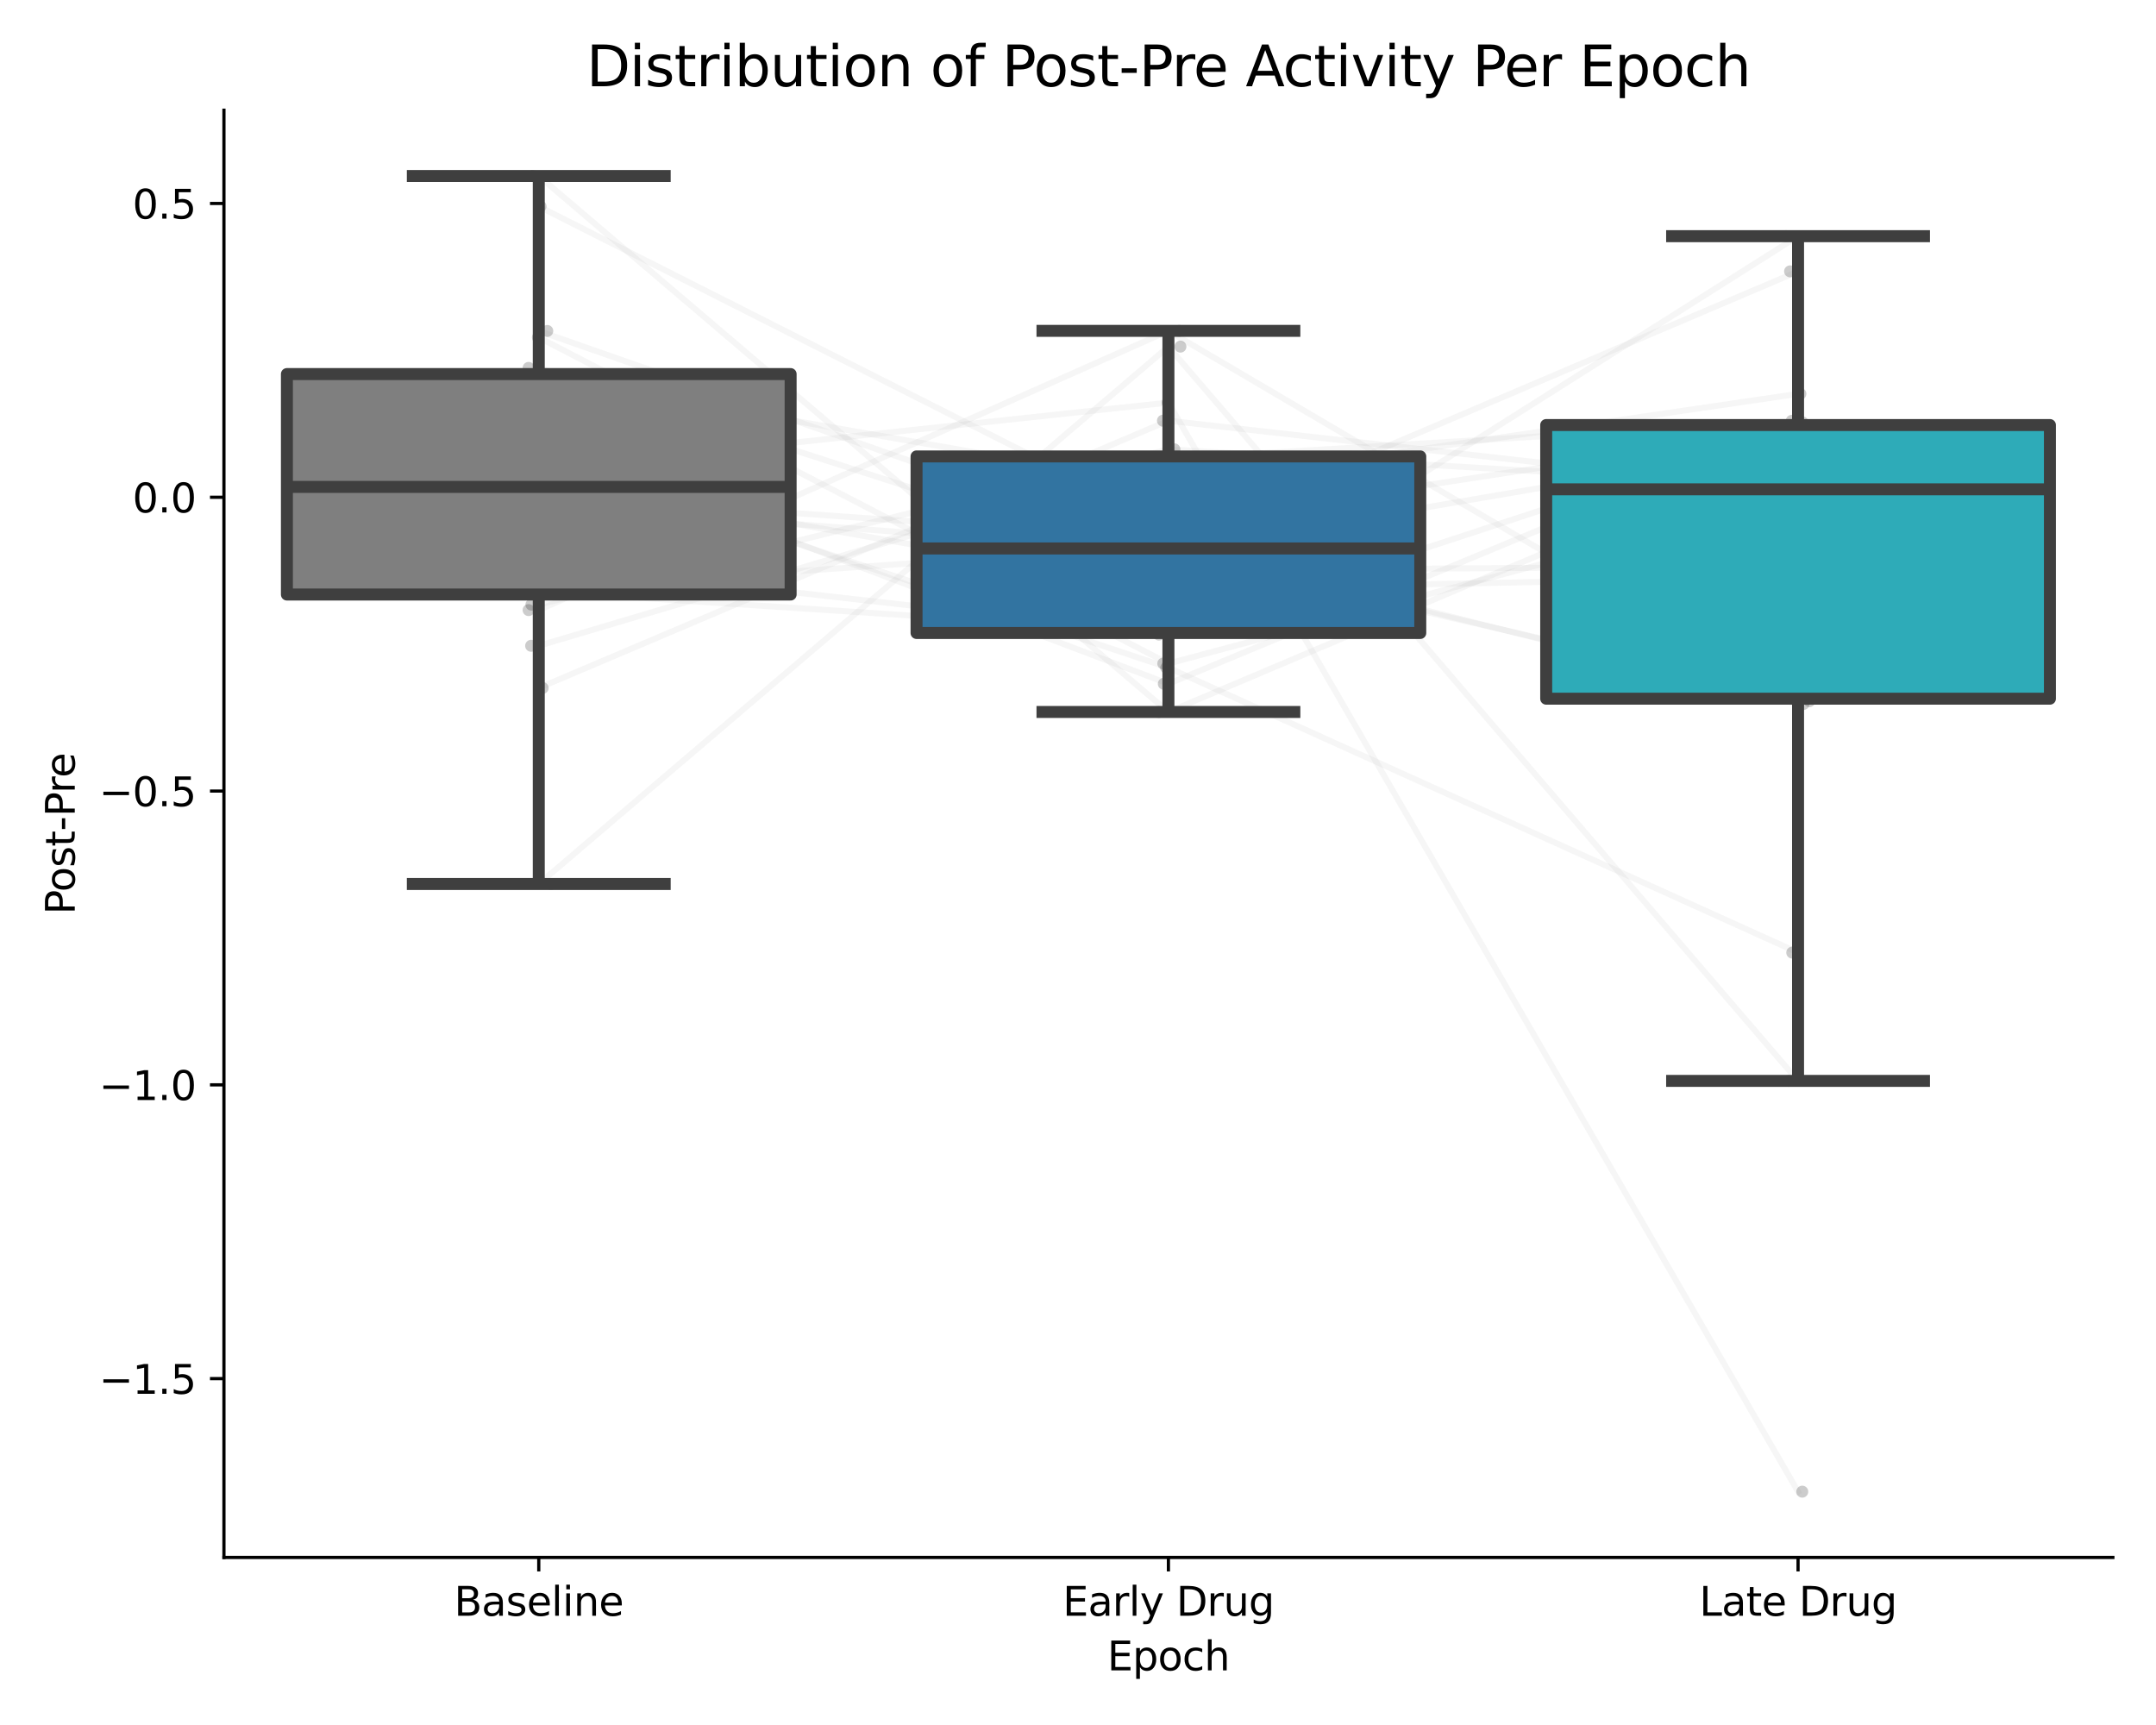 <?xml version="1.0" encoding="utf-8" standalone="no"?>
<!DOCTYPE svg PUBLIC "-//W3C//DTD SVG 1.1//EN"
  "http://www.w3.org/Graphics/SVG/1.1/DTD/svg11.dtd">
<svg xmlns:xlink="http://www.w3.org/1999/xlink" width="540pt" height="432pt" viewBox="0 0 540 432" xmlns="http://www.w3.org/2000/svg" version="1.1">
 <defs>
  <style type="text/css">*{stroke-linejoin: round; stroke-linecap: butt}</style>
 </defs>
 <g id="figure_1">
  <g id="patch_1">
   <path d="M 0 432 
L 540 432 
L 540 0 
L 0 0 
L 0 432 
z
" style="fill: none"/>
  </g>
  <g id="axes_1">
   <g id="patch_2">
    <path d="M 56.09 390.04 
L 529.2 390.04 
L 529.2 27.6 
L 56.09 27.6 
L 56.09 390.04 
z
" style="fill: none"/>
   </g>
   <g id="PathCollection_1">
    <defs>
     <path id="mdea188469d" d="M 0 1.5 
C 0.398 1.5 0.779 1.342 1.061 1.061 
C 1.342 0.779 1.5 0.398 1.5 0 
C 1.5 -0.398 1.342 -0.779 1.061 -1.061 
C 0.779 -1.342 0.398 -1.5 0 -1.5 
C -0.398 -1.5 -0.779 -1.342 -1.061 -1.061 
C -1.342 -0.779 -1.5 -0.398 -1.5 0 
C -1.5 0.398 -1.342 0.779 -1.061 1.061 
C -0.779 1.342 -0.398 1.5 0 1.5 
z
"/>
    </defs>
    <g clip-path="url(#pdf069add5f)">
     <use xlink:href="#mdea188469d" x="135.384" y="51.69" style="fill-opacity: 0.2"/>
     <use xlink:href="#mdea188469d" x="134.554" y="117.675" style="fill-opacity: 0.2"/>
     <use xlink:href="#mdea188469d" x="138.022" y="221.38" style="fill-opacity: 0.2"/>
     <use xlink:href="#mdea188469d" x="132.431" y="147.519" style="fill-opacity: 0.2"/>
     <use xlink:href="#mdea188469d" x="133.105" y="151.417" style="fill-opacity: 0.2"/>
     <use xlink:href="#mdea188469d" x="132.805" y="123.991" style="fill-opacity: 0.2"/>
     <use xlink:href="#mdea188469d" x="135.907" y="172.294" style="fill-opacity: 0.2"/>
     <use xlink:href="#mdea188469d" x="133.385" y="141.144" style="fill-opacity: 0.2"/>
     <use xlink:href="#mdea188469d" x="134.729" y="84.508" style="fill-opacity: 0.2"/>
     <use xlink:href="#mdea188469d" x="133.329" y="44.075" style="fill-opacity: 0.2"/>
     <use xlink:href="#mdea188469d" x="132.79" y="111.467" style="fill-opacity: 0.2"/>
     <use xlink:href="#mdea188469d" x="132.484" y="114.492" style="fill-opacity: 0.2"/>
     <use xlink:href="#mdea188469d" x="135.928" y="148.05" style="fill-opacity: 0.2"/>
     <use xlink:href="#mdea188469d" x="132.659" y="126.337" style="fill-opacity: 0.2"/>
     <use xlink:href="#mdea188469d" x="133.028" y="161.728" style="fill-opacity: 0.2"/>
     <use xlink:href="#mdea188469d" x="134.114" y="119.89" style="fill-opacity: 0.2"/>
     <use xlink:href="#mdea188469d" x="136.967" y="94.193" style="fill-opacity: 0.2"/>
     <use xlink:href="#mdea188469d" x="132.4" y="92.135" style="fill-opacity: 0.2"/>
     <use xlink:href="#mdea188469d" x="137.073" y="82.884" style="fill-opacity: 0.2"/>
     <use xlink:href="#mdea188469d" x="132.394" y="152.788" style="fill-opacity: 0.2"/>
    </g>
   </g>
   <g id="PathCollection_2">
    <g clip-path="url(#pdf069add5f)">
     <use xlink:href="#mdea188469d" x="295.651" y="131.411" style="fill-opacity: 0.2"/>
     <use xlink:href="#mdea188469d" x="292.447" y="100.825" style="fill-opacity: 0.2"/>
     <use xlink:href="#mdea188469d" x="295.652" y="86.806" style="fill-opacity: 0.2"/>
     <use xlink:href="#mdea188469d" x="293.306" y="136.63" style="fill-opacity: 0.2"/>
     <use xlink:href="#mdea188469d" x="294.154" y="112.53" style="fill-opacity: 0.2"/>
     <use xlink:href="#mdea188469d" x="289.738" y="135.092" style="fill-opacity: 0.2"/>
     <use xlink:href="#mdea188469d" x="291.275" y="105.354" style="fill-opacity: 0.2"/>
     <use xlink:href="#mdea188469d" x="290.249" y="158.916" style="fill-opacity: 0.2"/>
     <use xlink:href="#mdea188469d" x="291.359" y="166.175" style="fill-opacity: 0.2"/>
     <use xlink:href="#mdea188469d" x="290.24" y="178.303" style="fill-opacity: 0.2"/>
     <use xlink:href="#mdea188469d" x="291.497" y="171.248" style="fill-opacity: 0.2"/>
     <use xlink:href="#mdea188469d" x="292.104" y="167.224" style="fill-opacity: 0.2"/>
     <use xlink:href="#mdea188469d" x="289.896" y="158.39" style="fill-opacity: 0.2"/>
     <use xlink:href="#mdea188469d" x="293.859" y="138.38" style="fill-opacity: 0.2"/>
     <use xlink:href="#mdea188469d" x="293.065" y="114.894" style="fill-opacity: 0.2"/>
     <use xlink:href="#mdea188469d" x="291.165" y="147.684" style="fill-opacity: 0.2"/>
     <use xlink:href="#mdea188469d" x="292.792" y="121.752" style="fill-opacity: 0.2"/>
     <use xlink:href="#mdea188469d" x="290.084" y="142.901" style="fill-opacity: 0.2"/>
     <use xlink:href="#mdea188469d" x="293.124" y="138.079" style="fill-opacity: 0.2"/>
     <use xlink:href="#mdea188469d" x="295.353" y="82.86" style="fill-opacity: 0.2"/>
    </g>
   </g>
   <g id="PathCollection_3">
    <g clip-path="url(#pdf069add5f)">
     <use xlink:href="#mdea188469d" x="449.204" y="107.225" style="fill-opacity: 0.2"/>
     <use xlink:href="#mdea188469d" x="451.404" y="373.565" style="fill-opacity: 0.2"/>
     <use xlink:href="#mdea188469d" x="448.026" y="270.687" style="fill-opacity: 0.2"/>
     <use xlink:href="#mdea188469d" x="451.713" y="176.295" style="fill-opacity: 0.2"/>
     <use xlink:href="#mdea188469d" x="449.02" y="121.928" style="fill-opacity: 0.2"/>
     <use xlink:href="#mdea188469d" x="448.35" y="67.962" style="fill-opacity: 0.2"/>
     <use xlink:href="#mdea188469d" x="450.894" y="123.158" style="fill-opacity: 0.2"/>
     <use xlink:href="#mdea188469d" x="447.321" y="59.148" style="fill-opacity: 0.2"/>
     <use xlink:href="#mdea188469d" x="452.423" y="124.115" style="fill-opacity: 0.2"/>
     <use xlink:href="#mdea188469d" x="447.224" y="111.512" style="fill-opacity: 0.2"/>
     <use xlink:href="#mdea188469d" x="451.47" y="105.798" style="fill-opacity: 0.2"/>
     <use xlink:href="#mdea188469d" x="448.898" y="238.566" style="fill-opacity: 0.2"/>
     <use xlink:href="#mdea188469d" x="451.832" y="106.657" style="fill-opacity: 0.2"/>
     <use xlink:href="#mdea188469d" x="453.264" y="174.772" style="fill-opacity: 0.2"/>
     <use xlink:href="#mdea188469d" x="448.763" y="105.394" style="fill-opacity: 0.2"/>
     <use xlink:href="#mdea188469d" x="450.829" y="144.377" style="fill-opacity: 0.2"/>
     <use xlink:href="#mdea188469d" x="450.929" y="98.632" style="fill-opacity: 0.2"/>
     <use xlink:href="#mdea188469d" x="450.804" y="141.677" style="fill-opacity: 0.2"/>
     <use xlink:href="#mdea188469d" x="448.601" y="111.18" style="fill-opacity: 0.2"/>
     <use xlink:href="#mdea188469d" x="453.204" y="175.583" style="fill-opacity: 0.2"/>
    </g>
   </g>
   <g id="matplotlib.axis_1">
    <g id="xtick_1">
     <g id="line2d_1">
      <defs>
       <path id="mc2736fd120" d="M 0 0 
L 0 3.5 
" style="stroke: #000000; stroke-width: 0.8"/>
      </defs>
      <g>
       <use xlink:href="#mc2736fd120" x="134.942" y="390.04" style="stroke: #000000; stroke-width: 0.8"/>
      </g>
     </g>
     <g id="text_1">
      <!-- Baseline -->
      <g transform="translate(113.742 404.638) scale(0.1 -0.1)">
       <defs>
        <path id="DejaVuSans-42" d="M 1259 2228 
L 1259 519 
L 2272 519 
Q 2781 519 3026 730 
Q 3272 941 3272 1375 
Q 3272 1813 3026 2020 
Q 2781 2228 2272 2228 
L 1259 2228 
z
M 1259 4147 
L 1259 2741 
L 2194 2741 
Q 2656 2741 2882 2914 
Q 3109 3088 3109 3444 
Q 3109 3797 2882 3972 
Q 2656 4147 2194 4147 
L 1259 4147 
z
M 628 4666 
L 2241 4666 
Q 2963 4666 3353 4366 
Q 3744 4066 3744 3513 
Q 3744 3084 3544 2831 
Q 3344 2578 2956 2516 
Q 3422 2416 3680 2098 
Q 3938 1781 3938 1306 
Q 3938 681 3513 340 
Q 3088 0 2303 0 
L 628 0 
L 628 4666 
z
" transform="scale(0.016)"/>
        <path id="DejaVuSans-61" d="M 2194 1759 
Q 1497 1759 1228 1600 
Q 959 1441 959 1056 
Q 959 750 1161 570 
Q 1363 391 1709 391 
Q 2188 391 2477 730 
Q 2766 1069 2766 1631 
L 2766 1759 
L 2194 1759 
z
M 3341 1997 
L 3341 0 
L 2766 0 
L 2766 531 
Q 2569 213 2275 61 
Q 1981 -91 1556 -91 
Q 1019 -91 701 211 
Q 384 513 384 1019 
Q 384 1609 779 1909 
Q 1175 2209 1959 2209 
L 2766 2209 
L 2766 2266 
Q 2766 2663 2505 2880 
Q 2244 3097 1772 3097 
Q 1472 3097 1187 3025 
Q 903 2953 641 2809 
L 641 3341 
Q 956 3463 1253 3523 
Q 1550 3584 1831 3584 
Q 2591 3584 2966 3190 
Q 3341 2797 3341 1997 
z
" transform="scale(0.016)"/>
        <path id="DejaVuSans-73" d="M 2834 3397 
L 2834 2853 
Q 2591 2978 2328 3040 
Q 2066 3103 1784 3103 
Q 1356 3103 1142 2972 
Q 928 2841 928 2578 
Q 928 2378 1081 2264 
Q 1234 2150 1697 2047 
L 1894 2003 
Q 2506 1872 2764 1633 
Q 3022 1394 3022 966 
Q 3022 478 2636 193 
Q 2250 -91 1575 -91 
Q 1294 -91 989 -36 
Q 684 19 347 128 
L 347 722 
Q 666 556 975 473 
Q 1284 391 1588 391 
Q 1994 391 2212 530 
Q 2431 669 2431 922 
Q 2431 1156 2273 1281 
Q 2116 1406 1581 1522 
L 1381 1569 
Q 847 1681 609 1914 
Q 372 2147 372 2553 
Q 372 3047 722 3315 
Q 1072 3584 1716 3584 
Q 2034 3584 2315 3537 
Q 2597 3491 2834 3397 
z
" transform="scale(0.016)"/>
        <path id="DejaVuSans-65" d="M 3597 1894 
L 3597 1613 
L 953 1613 
Q 991 1019 1311 708 
Q 1631 397 2203 397 
Q 2534 397 2845 478 
Q 3156 559 3463 722 
L 3463 178 
Q 3153 47 2828 -22 
Q 2503 -91 2169 -91 
Q 1331 -91 842 396 
Q 353 884 353 1716 
Q 353 2575 817 3079 
Q 1281 3584 2069 3584 
Q 2775 3584 3186 3129 
Q 3597 2675 3597 1894 
z
M 3022 2063 
Q 3016 2534 2758 2815 
Q 2500 3097 2075 3097 
Q 1594 3097 1305 2825 
Q 1016 2553 972 2059 
L 3022 2063 
z
" transform="scale(0.016)"/>
        <path id="DejaVuSans-6c" d="M 603 4863 
L 1178 4863 
L 1178 0 
L 603 0 
L 603 4863 
z
" transform="scale(0.016)"/>
        <path id="DejaVuSans-69" d="M 603 3500 
L 1178 3500 
L 1178 0 
L 603 0 
L 603 3500 
z
M 603 4863 
L 1178 4863 
L 1178 4134 
L 603 4134 
L 603 4863 
z
" transform="scale(0.016)"/>
        <path id="DejaVuSans-6e" d="M 3513 2113 
L 3513 0 
L 2938 0 
L 2938 2094 
Q 2938 2591 2744 2837 
Q 2550 3084 2163 3084 
Q 1697 3084 1428 2787 
Q 1159 2491 1159 1978 
L 1159 0 
L 581 0 
L 581 3500 
L 1159 3500 
L 1159 2956 
Q 1366 3272 1645 3428 
Q 1925 3584 2291 3584 
Q 2894 3584 3203 3211 
Q 3513 2838 3513 2113 
z
" transform="scale(0.016)"/>
       </defs>
       <use xlink:href="#DejaVuSans-42"/>
       <use xlink:href="#DejaVuSans-61" x="68.604"/>
       <use xlink:href="#DejaVuSans-73" x="129.883"/>
       <use xlink:href="#DejaVuSans-65" x="181.982"/>
       <use xlink:href="#DejaVuSans-6c" x="243.506"/>
       <use xlink:href="#DejaVuSans-69" x="271.289"/>
       <use xlink:href="#DejaVuSans-6e" x="299.072"/>
       <use xlink:href="#DejaVuSans-65" x="362.451"/>
      </g>
     </g>
    </g>
    <g id="xtick_2">
     <g id="line2d_2">
      <g>
       <use xlink:href="#mc2736fd120" x="292.645" y="390.04" style="stroke: #000000; stroke-width: 0.8"/>
      </g>
     </g>
     <g id="text_2">
      <!-- Early Drug -->
      <g transform="translate(266.18 404.638) scale(0.1 -0.1)">
       <defs>
        <path id="DejaVuSans-45" d="M 628 4666 
L 3578 4666 
L 3578 4134 
L 1259 4134 
L 1259 2753 
L 3481 2753 
L 3481 2222 
L 1259 2222 
L 1259 531 
L 3634 531 
L 3634 0 
L 628 0 
L 628 4666 
z
" transform="scale(0.016)"/>
        <path id="DejaVuSans-72" d="M 2631 2963 
Q 2534 3019 2420 3045 
Q 2306 3072 2169 3072 
Q 1681 3072 1420 2755 
Q 1159 2438 1159 1844 
L 1159 0 
L 581 0 
L 581 3500 
L 1159 3500 
L 1159 2956 
Q 1341 3275 1631 3429 
Q 1922 3584 2338 3584 
Q 2397 3584 2469 3576 
Q 2541 3569 2628 3553 
L 2631 2963 
z
" transform="scale(0.016)"/>
        <path id="DejaVuSans-79" d="M 2059 -325 
Q 1816 -950 1584 -1140 
Q 1353 -1331 966 -1331 
L 506 -1331 
L 506 -850 
L 844 -850 
Q 1081 -850 1212 -737 
Q 1344 -625 1503 -206 
L 1606 56 
L 191 3500 
L 800 3500 
L 1894 763 
L 2988 3500 
L 3597 3500 
L 2059 -325 
z
" transform="scale(0.016)"/>
        <path id="DejaVuSans-20" transform="scale(0.016)"/>
        <path id="DejaVuSans-44" d="M 1259 4147 
L 1259 519 
L 2022 519 
Q 2988 519 3436 956 
Q 3884 1394 3884 2338 
Q 3884 3275 3436 3711 
Q 2988 4147 2022 4147 
L 1259 4147 
z
M 628 4666 
L 1925 4666 
Q 3281 4666 3915 4102 
Q 4550 3538 4550 2338 
Q 4550 1131 3912 565 
Q 3275 0 1925 0 
L 628 0 
L 628 4666 
z
" transform="scale(0.016)"/>
        <path id="DejaVuSans-75" d="M 544 1381 
L 544 3500 
L 1119 3500 
L 1119 1403 
Q 1119 906 1312 657 
Q 1506 409 1894 409 
Q 2359 409 2629 706 
Q 2900 1003 2900 1516 
L 2900 3500 
L 3475 3500 
L 3475 0 
L 2900 0 
L 2900 538 
Q 2691 219 2414 64 
Q 2138 -91 1772 -91 
Q 1169 -91 856 284 
Q 544 659 544 1381 
z
M 1991 3584 
L 1991 3584 
z
" transform="scale(0.016)"/>
        <path id="DejaVuSans-67" d="M 2906 1791 
Q 2906 2416 2648 2759 
Q 2391 3103 1925 3103 
Q 1463 3103 1205 2759 
Q 947 2416 947 1791 
Q 947 1169 1205 825 
Q 1463 481 1925 481 
Q 2391 481 2648 825 
Q 2906 1169 2906 1791 
z
M 3481 434 
Q 3481 -459 3084 -895 
Q 2688 -1331 1869 -1331 
Q 1566 -1331 1297 -1286 
Q 1028 -1241 775 -1147 
L 775 -588 
Q 1028 -725 1275 -790 
Q 1522 -856 1778 -856 
Q 2344 -856 2625 -561 
Q 2906 -266 2906 331 
L 2906 616 
Q 2728 306 2450 153 
Q 2172 0 1784 0 
Q 1141 0 747 490 
Q 353 981 353 1791 
Q 353 2603 747 3093 
Q 1141 3584 1784 3584 
Q 2172 3584 2450 3431 
Q 2728 3278 2906 2969 
L 2906 3500 
L 3481 3500 
L 3481 434 
z
" transform="scale(0.016)"/>
       </defs>
       <use xlink:href="#DejaVuSans-45"/>
       <use xlink:href="#DejaVuSans-61" x="63.184"/>
       <use xlink:href="#DejaVuSans-72" x="124.463"/>
       <use xlink:href="#DejaVuSans-6c" x="165.576"/>
       <use xlink:href="#DejaVuSans-79" x="193.359"/>
       <use xlink:href="#DejaVuSans-20" x="252.539"/>
       <use xlink:href="#DejaVuSans-44" x="284.326"/>
       <use xlink:href="#DejaVuSans-72" x="361.328"/>
       <use xlink:href="#DejaVuSans-75" x="402.441"/>
       <use xlink:href="#DejaVuSans-67" x="465.82"/>
      </g>
     </g>
    </g>
    <g id="xtick_3">
     <g id="line2d_3">
      <g>
       <use xlink:href="#mc2736fd120" x="450.348" y="390.04" style="stroke: #000000; stroke-width: 0.8"/>
      </g>
     </g>
     <g id="text_3">
      <!-- Late Drug -->
      <g transform="translate(425.624 404.638) scale(0.1 -0.1)">
       <defs>
        <path id="DejaVuSans-4c" d="M 628 4666 
L 1259 4666 
L 1259 531 
L 3531 531 
L 3531 0 
L 628 0 
L 628 4666 
z
" transform="scale(0.016)"/>
        <path id="DejaVuSans-74" d="M 1172 4494 
L 1172 3500 
L 2356 3500 
L 2356 3053 
L 1172 3053 
L 1172 1153 
Q 1172 725 1289 603 
Q 1406 481 1766 481 
L 2356 481 
L 2356 0 
L 1766 0 
Q 1100 0 847 248 
Q 594 497 594 1153 
L 594 3053 
L 172 3053 
L 172 3500 
L 594 3500 
L 594 4494 
L 1172 4494 
z
" transform="scale(0.016)"/>
       </defs>
       <use xlink:href="#DejaVuSans-4c"/>
       <use xlink:href="#DejaVuSans-61" x="55.713"/>
       <use xlink:href="#DejaVuSans-74" x="116.992"/>
       <use xlink:href="#DejaVuSans-65" x="156.201"/>
       <use xlink:href="#DejaVuSans-20" x="217.725"/>
       <use xlink:href="#DejaVuSans-44" x="249.512"/>
       <use xlink:href="#DejaVuSans-72" x="326.514"/>
       <use xlink:href="#DejaVuSans-75" x="367.627"/>
       <use xlink:href="#DejaVuSans-67" x="431.006"/>
      </g>
     </g>
    </g>
    <g id="text_4">
     <!-- Epoch -->
     <g transform="translate(277.334 418.317) scale(0.1 -0.1)">
      <defs>
       <path id="DejaVuSans-70" d="M 1159 525 
L 1159 -1331 
L 581 -1331 
L 581 3500 
L 1159 3500 
L 1159 2969 
Q 1341 3281 1617 3432 
Q 1894 3584 2278 3584 
Q 2916 3584 3314 3078 
Q 3713 2572 3713 1747 
Q 3713 922 3314 415 
Q 2916 -91 2278 -91 
Q 1894 -91 1617 61 
Q 1341 213 1159 525 
z
M 3116 1747 
Q 3116 2381 2855 2742 
Q 2594 3103 2138 3103 
Q 1681 3103 1420 2742 
Q 1159 2381 1159 1747 
Q 1159 1113 1420 752 
Q 1681 391 2138 391 
Q 2594 391 2855 752 
Q 3116 1113 3116 1747 
z
" transform="scale(0.016)"/>
       <path id="DejaVuSans-6f" d="M 1959 3097 
Q 1497 3097 1228 2736 
Q 959 2375 959 1747 
Q 959 1119 1226 758 
Q 1494 397 1959 397 
Q 2419 397 2687 759 
Q 2956 1122 2956 1747 
Q 2956 2369 2687 2733 
Q 2419 3097 1959 3097 
z
M 1959 3584 
Q 2709 3584 3137 3096 
Q 3566 2609 3566 1747 
Q 3566 888 3137 398 
Q 2709 -91 1959 -91 
Q 1206 -91 779 398 
Q 353 888 353 1747 
Q 353 2609 779 3096 
Q 1206 3584 1959 3584 
z
" transform="scale(0.016)"/>
       <path id="DejaVuSans-63" d="M 3122 3366 
L 3122 2828 
Q 2878 2963 2633 3030 
Q 2388 3097 2138 3097 
Q 1578 3097 1268 2742 
Q 959 2388 959 1747 
Q 959 1106 1268 751 
Q 1578 397 2138 397 
Q 2388 397 2633 464 
Q 2878 531 3122 666 
L 3122 134 
Q 2881 22 2623 -34 
Q 2366 -91 2075 -91 
Q 1284 -91 818 406 
Q 353 903 353 1747 
Q 353 2603 823 3093 
Q 1294 3584 2113 3584 
Q 2378 3584 2631 3529 
Q 2884 3475 3122 3366 
z
" transform="scale(0.016)"/>
       <path id="DejaVuSans-68" d="M 3513 2113 
L 3513 0 
L 2938 0 
L 2938 2094 
Q 2938 2591 2744 2837 
Q 2550 3084 2163 3084 
Q 1697 3084 1428 2787 
Q 1159 2491 1159 1978 
L 1159 0 
L 581 0 
L 581 4863 
L 1159 4863 
L 1159 2956 
Q 1366 3272 1645 3428 
Q 1925 3584 2291 3584 
Q 2894 3584 3203 3211 
Q 3513 2838 3513 2113 
z
" transform="scale(0.016)"/>
      </defs>
      <use xlink:href="#DejaVuSans-45"/>
      <use xlink:href="#DejaVuSans-70" x="63.184"/>
      <use xlink:href="#DejaVuSans-6f" x="126.66"/>
      <use xlink:href="#DejaVuSans-63" x="187.842"/>
      <use xlink:href="#DejaVuSans-68" x="242.822"/>
     </g>
    </g>
   </g>
   <g id="matplotlib.axis_2">
    <g id="ytick_1">
     <g id="line2d_4">
      <defs>
       <path id="m05a10153cd" d="M 0 0 
L -3.5 0 
" style="stroke: #000000; stroke-width: 0.8"/>
      </defs>
      <g>
       <use xlink:href="#m05a10153cd" x="56.09" y="345.258" style="stroke: #000000; stroke-width: 0.8"/>
      </g>
     </g>
     <g id="text_5">
      <!-- −1.5 -->
      <g transform="translate(24.807 349.058) scale(0.1 -0.1)">
       <defs>
        <path id="DejaVuSans-2212" d="M 678 2272 
L 4684 2272 
L 4684 1741 
L 678 1741 
L 678 2272 
z
" transform="scale(0.016)"/>
        <path id="DejaVuSans-31" d="M 794 531 
L 1825 531 
L 1825 4091 
L 703 3866 
L 703 4441 
L 1819 4666 
L 2450 4666 
L 2450 531 
L 3481 531 
L 3481 0 
L 794 0 
L 794 531 
z
" transform="scale(0.016)"/>
        <path id="DejaVuSans-2e" d="M 684 794 
L 1344 794 
L 1344 0 
L 684 0 
L 684 794 
z
" transform="scale(0.016)"/>
        <path id="DejaVuSans-35" d="M 691 4666 
L 3169 4666 
L 3169 4134 
L 1269 4134 
L 1269 2991 
Q 1406 3038 1543 3061 
Q 1681 3084 1819 3084 
Q 2600 3084 3056 2656 
Q 3513 2228 3513 1497 
Q 3513 744 3044 326 
Q 2575 -91 1722 -91 
Q 1428 -91 1123 -41 
Q 819 9 494 109 
L 494 744 
Q 775 591 1075 516 
Q 1375 441 1709 441 
Q 2250 441 2565 725 
Q 2881 1009 2881 1497 
Q 2881 1984 2565 2268 
Q 2250 2553 1709 2553 
Q 1456 2553 1204 2497 
Q 953 2441 691 2322 
L 691 4666 
z
" transform="scale(0.016)"/>
       </defs>
       <use xlink:href="#DejaVuSans-2212"/>
       <use xlink:href="#DejaVuSans-31" x="83.789"/>
       <use xlink:href="#DejaVuSans-2e" x="147.412"/>
       <use xlink:href="#DejaVuSans-35" x="179.199"/>
      </g>
     </g>
    </g>
    <g id="ytick_2">
     <g id="line2d_5">
      <g>
       <use xlink:href="#m05a10153cd" x="56.09" y="271.683" style="stroke: #000000; stroke-width: 0.8"/>
      </g>
     </g>
     <g id="text_6">
      <!-- −1.0 -->
      <g transform="translate(24.807 275.482) scale(0.1 -0.1)">
       <defs>
        <path id="DejaVuSans-30" d="M 2034 4250 
Q 1547 4250 1301 3770 
Q 1056 3291 1056 2328 
Q 1056 1369 1301 889 
Q 1547 409 2034 409 
Q 2525 409 2770 889 
Q 3016 1369 3016 2328 
Q 3016 3291 2770 3770 
Q 2525 4250 2034 4250 
z
M 2034 4750 
Q 2819 4750 3233 4129 
Q 3647 3509 3647 2328 
Q 3647 1150 3233 529 
Q 2819 -91 2034 -91 
Q 1250 -91 836 529 
Q 422 1150 422 2328 
Q 422 3509 836 4129 
Q 1250 4750 2034 4750 
z
" transform="scale(0.016)"/>
       </defs>
       <use xlink:href="#DejaVuSans-2212"/>
       <use xlink:href="#DejaVuSans-31" x="83.789"/>
       <use xlink:href="#DejaVuSans-2e" x="147.412"/>
       <use xlink:href="#DejaVuSans-30" x="179.199"/>
      </g>
     </g>
    </g>
    <g id="ytick_3">
     <g id="line2d_6">
      <g>
       <use xlink:href="#m05a10153cd" x="56.09" y="198.107" style="stroke: #000000; stroke-width: 0.8"/>
      </g>
     </g>
     <g id="text_7">
      <!-- −0.5 -->
      <g transform="translate(24.807 201.907) scale(0.1 -0.1)">
       <use xlink:href="#DejaVuSans-2212"/>
       <use xlink:href="#DejaVuSans-30" x="83.789"/>
       <use xlink:href="#DejaVuSans-2e" x="147.412"/>
       <use xlink:href="#DejaVuSans-35" x="179.199"/>
      </g>
     </g>
    </g>
    <g id="ytick_4">
     <g id="line2d_7">
      <g>
       <use xlink:href="#m05a10153cd" x="56.09" y="124.532" style="stroke: #000000; stroke-width: 0.8"/>
      </g>
     </g>
     <g id="text_8">
      <!-- 0.0 -->
      <g transform="translate(33.187 128.331) scale(0.1 -0.1)">
       <use xlink:href="#DejaVuSans-30"/>
       <use xlink:href="#DejaVuSans-2e" x="63.623"/>
       <use xlink:href="#DejaVuSans-30" x="95.41"/>
      </g>
     </g>
    </g>
    <g id="ytick_5">
     <g id="line2d_8">
      <g>
       <use xlink:href="#m05a10153cd" x="56.09" y="50.956" style="stroke: #000000; stroke-width: 0.8"/>
      </g>
     </g>
     <g id="text_9">
      <!-- 0.5 -->
      <g transform="translate(33.187 54.755) scale(0.1 -0.1)">
       <use xlink:href="#DejaVuSans-30"/>
       <use xlink:href="#DejaVuSans-2e" x="63.623"/>
       <use xlink:href="#DejaVuSans-35" x="95.41"/>
      </g>
     </g>
    </g>
    <g id="text_10">
     <!-- Post-Pre -->
     <g transform="translate(18.727 229.029) rotate(-90) scale(0.1 -0.1)">
      <defs>
       <path id="DejaVuSans-50" d="M 1259 4147 
L 1259 2394 
L 2053 2394 
Q 2494 2394 2734 2622 
Q 2975 2850 2975 3272 
Q 2975 3691 2734 3919 
Q 2494 4147 2053 4147 
L 1259 4147 
z
M 628 4666 
L 2053 4666 
Q 2838 4666 3239 4311 
Q 3641 3956 3641 3272 
Q 3641 2581 3239 2228 
Q 2838 1875 2053 1875 
L 1259 1875 
L 1259 0 
L 628 0 
L 628 4666 
z
" transform="scale(0.016)"/>
       <path id="DejaVuSans-2d" d="M 313 2009 
L 1997 2009 
L 1997 1497 
L 313 1497 
L 313 2009 
z
" transform="scale(0.016)"/>
      </defs>
      <use xlink:href="#DejaVuSans-50"/>
      <use xlink:href="#DejaVuSans-6f" x="56.678"/>
      <use xlink:href="#DejaVuSans-73" x="117.859"/>
      <use xlink:href="#DejaVuSans-74" x="169.959"/>
      <use xlink:href="#DejaVuSans-2d" x="209.168"/>
      <use xlink:href="#DejaVuSans-50" x="245.252"/>
      <use xlink:href="#DejaVuSans-72" x="303.805"/>
      <use xlink:href="#DejaVuSans-65" x="342.668"/>
     </g>
    </g>
   </g>
   <g id="line2d_9">
    <path d="M 134.942 51.69 
L 292.645 131.411 
" clip-path="url(#pdf069add5f)" style="fill: none; stroke: #808080; stroke-opacity: 0.07; stroke-width: 1.5; stroke-linecap: square"/>
   </g>
   <g id="line2d_10">
    <path d="M 134.942 117.675 
L 292.645 100.825 
" clip-path="url(#pdf069add5f)" style="fill: none; stroke: #808080; stroke-opacity: 0.07; stroke-width: 1.5; stroke-linecap: square"/>
   </g>
   <g id="line2d_11">
    <path d="M 134.942 221.38 
L 292.645 86.806 
" clip-path="url(#pdf069add5f)" style="fill: none; stroke: #808080; stroke-opacity: 0.07; stroke-width: 1.5; stroke-linecap: square"/>
   </g>
   <g id="line2d_12">
    <path d="M 134.942 147.519 
L 292.645 136.63 
" clip-path="url(#pdf069add5f)" style="fill: none; stroke: #808080; stroke-opacity: 0.07; stroke-width: 1.5; stroke-linecap: square"/>
   </g>
   <g id="line2d_13">
    <path d="M 134.942 151.417 
L 292.645 112.53 
" clip-path="url(#pdf069add5f)" style="fill: none; stroke: #808080; stroke-opacity: 0.07; stroke-width: 1.5; stroke-linecap: square"/>
   </g>
   <g id="line2d_14">
    <path d="M 134.942 123.991 
L 292.645 135.092 
" clip-path="url(#pdf069add5f)" style="fill: none; stroke: #808080; stroke-opacity: 0.07; stroke-width: 1.5; stroke-linecap: square"/>
   </g>
   <g id="line2d_15">
    <path d="M 134.942 172.294 
L 292.645 105.354 
" clip-path="url(#pdf069add5f)" style="fill: none; stroke: #808080; stroke-opacity: 0.07; stroke-width: 1.5; stroke-linecap: square"/>
   </g>
   <g id="line2d_16">
    <path d="M 134.942 141.144 
L 292.645 158.916 
" clip-path="url(#pdf069add5f)" style="fill: none; stroke: #808080; stroke-opacity: 0.07; stroke-width: 1.5; stroke-linecap: square"/>
   </g>
   <g id="line2d_17">
    <path d="M 134.942 84.508 
L 292.645 166.175 
" clip-path="url(#pdf069add5f)" style="fill: none; stroke: #808080; stroke-opacity: 0.07; stroke-width: 1.5; stroke-linecap: square"/>
   </g>
   <g id="line2d_18">
    <path d="M 134.942 44.075 
L 292.645 178.303 
" clip-path="url(#pdf069add5f)" style="fill: none; stroke: #808080; stroke-opacity: 0.07; stroke-width: 1.5; stroke-linecap: square"/>
   </g>
   <g id="line2d_19">
    <path d="M 134.942 111.467 
L 292.645 171.248 
" clip-path="url(#pdf069add5f)" style="fill: none; stroke: #808080; stroke-opacity: 0.07; stroke-width: 1.5; stroke-linecap: square"/>
   </g>
   <g id="line2d_20">
    <path d="M 134.942 114.492 
L 292.645 167.224 
" clip-path="url(#pdf069add5f)" style="fill: none; stroke: #808080; stroke-opacity: 0.07; stroke-width: 1.5; stroke-linecap: square"/>
   </g>
   <g id="line2d_21">
    <path d="M 134.942 148.05 
L 292.645 158.39 
" clip-path="url(#pdf069add5f)" style="fill: none; stroke: #808080; stroke-opacity: 0.07; stroke-width: 1.5; stroke-linecap: square"/>
   </g>
   <g id="line2d_22">
    <path d="M 134.942 126.337 
L 292.645 138.38 
" clip-path="url(#pdf069add5f)" style="fill: none; stroke: #808080; stroke-opacity: 0.07; stroke-width: 1.5; stroke-linecap: square"/>
   </g>
   <g id="line2d_23">
    <path d="M 134.942 161.728 
L 292.645 114.894 
" clip-path="url(#pdf069add5f)" style="fill: none; stroke: #808080; stroke-opacity: 0.07; stroke-width: 1.5; stroke-linecap: square"/>
   </g>
   <g id="line2d_24">
    <path d="M 134.942 119.89 
L 292.645 147.684 
" clip-path="url(#pdf069add5f)" style="fill: none; stroke: #808080; stroke-opacity: 0.07; stroke-width: 1.5; stroke-linecap: square"/>
   </g>
   <g id="line2d_25">
    <path d="M 134.942 94.193 
L 292.645 121.752 
" clip-path="url(#pdf069add5f)" style="fill: none; stroke: #808080; stroke-opacity: 0.07; stroke-width: 1.5; stroke-linecap: square"/>
   </g>
   <g id="line2d_26">
    <path d="M 134.942 92.135 
L 292.645 142.901 
" clip-path="url(#pdf069add5f)" style="fill: none; stroke: #808080; stroke-opacity: 0.07; stroke-width: 1.5; stroke-linecap: square"/>
   </g>
   <g id="line2d_27">
    <path d="M 134.942 82.884 
L 292.645 138.079 
" clip-path="url(#pdf069add5f)" style="fill: none; stroke: #808080; stroke-opacity: 0.07; stroke-width: 1.5; stroke-linecap: square"/>
   </g>
   <g id="line2d_28">
    <path d="M 134.942 152.788 
L 292.645 82.86 
" clip-path="url(#pdf069add5f)" style="fill: none; stroke: #808080; stroke-opacity: 0.07; stroke-width: 1.5; stroke-linecap: square"/>
   </g>
   <g id="line2d_29">
    <path d="M 292.645 131.411 
L 450.348 107.225 
" clip-path="url(#pdf069add5f)" style="fill: none; stroke: #808080; stroke-opacity: 0.07; stroke-width: 1.5; stroke-linecap: square"/>
   </g>
   <g id="line2d_30">
    <path d="M 292.645 100.825 
L 450.348 373.565 
" clip-path="url(#pdf069add5f)" style="fill: none; stroke: #808080; stroke-opacity: 0.07; stroke-width: 1.5; stroke-linecap: square"/>
   </g>
   <g id="line2d_31">
    <path d="M 292.645 86.806 
L 450.348 270.687 
" clip-path="url(#pdf069add5f)" style="fill: none; stroke: #808080; stroke-opacity: 0.07; stroke-width: 1.5; stroke-linecap: square"/>
   </g>
   <g id="line2d_32">
    <path d="M 292.645 136.63 
L 450.348 176.295 
" clip-path="url(#pdf069add5f)" style="fill: none; stroke: #808080; stroke-opacity: 0.07; stroke-width: 1.5; stroke-linecap: square"/>
   </g>
   <g id="line2d_33">
    <path d="M 292.645 112.53 
L 450.348 121.928 
" clip-path="url(#pdf069add5f)" style="fill: none; stroke: #808080; stroke-opacity: 0.07; stroke-width: 1.5; stroke-linecap: square"/>
   </g>
   <g id="line2d_34">
    <path d="M 292.645 135.092 
L 450.348 67.962 
" clip-path="url(#pdf069add5f)" style="fill: none; stroke: #808080; stroke-opacity: 0.07; stroke-width: 1.5; stroke-linecap: square"/>
   </g>
   <g id="line2d_35">
    <path d="M 292.645 105.354 
L 450.348 123.158 
" clip-path="url(#pdf069add5f)" style="fill: none; stroke: #808080; stroke-opacity: 0.07; stroke-width: 1.5; stroke-linecap: square"/>
   </g>
   <g id="line2d_36">
    <path d="M 292.645 158.916 
L 450.348 59.148 
" clip-path="url(#pdf069add5f)" style="fill: none; stroke: #808080; stroke-opacity: 0.07; stroke-width: 1.5; stroke-linecap: square"/>
   </g>
   <g id="line2d_37">
    <path d="M 292.645 166.175 
L 450.348 124.115 
" clip-path="url(#pdf069add5f)" style="fill: none; stroke: #808080; stroke-opacity: 0.07; stroke-width: 1.5; stroke-linecap: square"/>
   </g>
   <g id="line2d_38">
    <path d="M 292.645 178.303 
L 450.348 111.512 
" clip-path="url(#pdf069add5f)" style="fill: none; stroke: #808080; stroke-opacity: 0.07; stroke-width: 1.5; stroke-linecap: square"/>
   </g>
   <g id="line2d_39">
    <path d="M 292.645 171.248 
L 450.348 105.798 
" clip-path="url(#pdf069add5f)" style="fill: none; stroke: #808080; stroke-opacity: 0.07; stroke-width: 1.5; stroke-linecap: square"/>
   </g>
   <g id="line2d_40">
    <path d="M 292.645 167.224 
L 450.348 238.566 
" clip-path="url(#pdf069add5f)" style="fill: none; stroke: #808080; stroke-opacity: 0.07; stroke-width: 1.5; stroke-linecap: square"/>
   </g>
   <g id="line2d_41">
    <path d="M 292.645 158.39 
L 450.348 106.657 
" clip-path="url(#pdf069add5f)" style="fill: none; stroke: #808080; stroke-opacity: 0.07; stroke-width: 1.5; stroke-linecap: square"/>
   </g>
   <g id="line2d_42">
    <path d="M 292.645 138.38 
L 450.348 174.772 
" clip-path="url(#pdf069add5f)" style="fill: none; stroke: #808080; stroke-opacity: 0.07; stroke-width: 1.5; stroke-linecap: square"/>
   </g>
   <g id="line2d_43">
    <path d="M 292.645 114.894 
L 450.348 105.394 
" clip-path="url(#pdf069add5f)" style="fill: none; stroke: #808080; stroke-opacity: 0.07; stroke-width: 1.5; stroke-linecap: square"/>
   </g>
   <g id="line2d_44">
    <path d="M 292.645 147.684 
L 450.348 144.377 
" clip-path="url(#pdf069add5f)" style="fill: none; stroke: #808080; stroke-opacity: 0.07; stroke-width: 1.5; stroke-linecap: square"/>
   </g>
   <g id="line2d_45">
    <path d="M 292.645 121.752 
L 450.348 98.632 
" clip-path="url(#pdf069add5f)" style="fill: none; stroke: #808080; stroke-opacity: 0.07; stroke-width: 1.5; stroke-linecap: square"/>
   </g>
   <g id="line2d_46">
    <path d="M 292.645 142.901 
L 450.348 141.677 
" clip-path="url(#pdf069add5f)" style="fill: none; stroke: #808080; stroke-opacity: 0.07; stroke-width: 1.5; stroke-linecap: square"/>
   </g>
   <g id="line2d_47">
    <path d="M 292.645 138.079 
L 450.348 111.18 
" clip-path="url(#pdf069add5f)" style="fill: none; stroke: #808080; stroke-opacity: 0.07; stroke-width: 1.5; stroke-linecap: square"/>
   </g>
   <g id="line2d_48">
    <path d="M 292.645 82.86 
L 450.348 175.583 
" clip-path="url(#pdf069add5f)" style="fill: none; stroke: #808080; stroke-opacity: 0.07; stroke-width: 1.5; stroke-linecap: square"/>
   </g>
   <g id="patch_3">
    <path d="M 71.86 148.891 
L 198.023 148.891 
L 198.023 93.679 
L 71.86 93.679 
L 71.86 148.891 
z
" clip-path="url(#pdf069add5f)" style="fill: #7f7f7f; stroke: #3f3f3f; stroke-width: 3; stroke-linejoin: miter"/>
   </g>
   <g id="line2d_49">
    <path d="M 134.942 148.891 
L 134.942 221.38 
" clip-path="url(#pdf069add5f)" style="fill: none; stroke: #3f3f3f; stroke-width: 3"/>
   </g>
   <g id="line2d_50">
    <path d="M 134.942 93.679 
L 134.942 44.075 
" clip-path="url(#pdf069add5f)" style="fill: none; stroke: #3f3f3f; stroke-width: 3"/>
   </g>
   <g id="line2d_51">
    <path d="M 103.401 221.38 
L 166.482 221.38 
" clip-path="url(#pdf069add5f)" style="fill: none; stroke: #3f3f3f; stroke-width: 3; stroke-linecap: square"/>
   </g>
   <g id="line2d_52">
    <path d="M 103.401 44.075 
L 166.482 44.075 
" clip-path="url(#pdf069add5f)" style="fill: none; stroke: #3f3f3f; stroke-width: 3; stroke-linecap: square"/>
   </g>
   <g id="line2d_53"/>
   <g id="patch_4">
    <path d="M 229.564 158.522 
L 355.726 158.522 
L 355.726 114.303 
L 229.564 114.303 
L 229.564 158.522 
z
" clip-path="url(#pdf069add5f)" style="fill: #3274a1; stroke: #3f3f3f; stroke-width: 3; stroke-linejoin: miter"/>
   </g>
   <g id="line2d_54">
    <path d="M 292.645 158.522 
L 292.645 178.303 
" clip-path="url(#pdf069add5f)" style="fill: none; stroke: #3f3f3f; stroke-width: 3"/>
   </g>
   <g id="line2d_55">
    <path d="M 292.645 114.303 
L 292.645 82.86 
" clip-path="url(#pdf069add5f)" style="fill: none; stroke: #3f3f3f; stroke-width: 3"/>
   </g>
   <g id="line2d_56">
    <path d="M 261.104 178.303 
L 324.186 178.303 
" clip-path="url(#pdf069add5f)" style="fill: none; stroke: #3f3f3f; stroke-width: 3; stroke-linecap: square"/>
   </g>
   <g id="line2d_57">
    <path d="M 261.104 82.86 
L 324.186 82.86 
" clip-path="url(#pdf069add5f)" style="fill: none; stroke: #3f3f3f; stroke-width: 3; stroke-linecap: square"/>
   </g>
   <g id="line2d_58"/>
   <g id="patch_5">
    <path d="M 387.267 174.975 
L 513.43 174.975 
L 513.43 106.442 
L 387.267 106.442 
L 387.267 174.975 
z
" clip-path="url(#pdf069add5f)" style="fill: #2eabb8; stroke: #3f3f3f; stroke-width: 3; stroke-linejoin: miter"/>
   </g>
   <g id="line2d_59">
    <path d="M 450.348 174.975 
L 450.348 270.687 
" clip-path="url(#pdf069add5f)" style="fill: none; stroke: #3f3f3f; stroke-width: 3"/>
   </g>
   <g id="line2d_60">
    <path d="M 450.348 106.442 
L 450.348 59.148 
" clip-path="url(#pdf069add5f)" style="fill: none; stroke: #3f3f3f; stroke-width: 3"/>
   </g>
   <g id="line2d_61">
    <path d="M 418.808 270.687 
L 481.889 270.687 
" clip-path="url(#pdf069add5f)" style="fill: none; stroke: #3f3f3f; stroke-width: 3; stroke-linecap: square"/>
   </g>
   <g id="line2d_62">
    <path d="M 418.808 59.148 
L 481.889 59.148 
" clip-path="url(#pdf069add5f)" style="fill: none; stroke: #3f3f3f; stroke-width: 3; stroke-linecap: square"/>
   </g>
   <g id="line2d_63"/>
   <g id="line2d_64">
    <path d="M 71.86 121.941 
L 198.023 121.941 
" clip-path="url(#pdf069add5f)" style="fill: none; stroke: #3f3f3f; stroke-width: 3"/>
   </g>
   <g id="line2d_65">
    <path d="M 229.564 137.355 
L 355.726 137.355 
" clip-path="url(#pdf069add5f)" style="fill: none; stroke: #3f3f3f; stroke-width: 3"/>
   </g>
   <g id="line2d_66">
    <path d="M 387.267 122.543 
L 513.43 122.543 
" clip-path="url(#pdf069add5f)" style="fill: none; stroke: #3f3f3f; stroke-width: 3"/>
   </g>
   <g id="patch_6">
    <path d="M 56.09 390.04 
L 56.09 27.6 
" style="fill: none; stroke: #000000; stroke-width: 0.8; stroke-linejoin: miter; stroke-linecap: square"/>
   </g>
   <g id="patch_7">
    <path d="M 56.09 390.04 
L 529.2 390.04 
" style="fill: none; stroke: #000000; stroke-width: 0.8; stroke-linejoin: miter; stroke-linecap: square"/>
   </g>
   <g id="text_11">
    <!-- Distribution of Post-Pre Activity Per Epoch -->
    <g transform="translate(146.88 21.6) scale(0.14 -0.14)">
     <defs>
      <path id="DejaVuSans-62" d="M 3116 1747 
Q 3116 2381 2855 2742 
Q 2594 3103 2138 3103 
Q 1681 3103 1420 2742 
Q 1159 2381 1159 1747 
Q 1159 1113 1420 752 
Q 1681 391 2138 391 
Q 2594 391 2855 752 
Q 3116 1113 3116 1747 
z
M 1159 2969 
Q 1341 3281 1617 3432 
Q 1894 3584 2278 3584 
Q 2916 3584 3314 3078 
Q 3713 2572 3713 1747 
Q 3713 922 3314 415 
Q 2916 -91 2278 -91 
Q 1894 -91 1617 61 
Q 1341 213 1159 525 
L 1159 0 
L 581 0 
L 581 4863 
L 1159 4863 
L 1159 2969 
z
" transform="scale(0.016)"/>
      <path id="DejaVuSans-66" d="M 2375 4863 
L 2375 4384 
L 1825 4384 
Q 1516 4384 1395 4259 
Q 1275 4134 1275 3809 
L 1275 3500 
L 2222 3500 
L 2222 3053 
L 1275 3053 
L 1275 0 
L 697 0 
L 697 3053 
L 147 3053 
L 147 3500 
L 697 3500 
L 697 3744 
Q 697 4328 969 4595 
Q 1241 4863 1831 4863 
L 2375 4863 
z
" transform="scale(0.016)"/>
      <path id="DejaVuSans-41" d="M 2188 4044 
L 1331 1722 
L 3047 1722 
L 2188 4044 
z
M 1831 4666 
L 2547 4666 
L 4325 0 
L 3669 0 
L 3244 1197 
L 1141 1197 
L 716 0 
L 50 0 
L 1831 4666 
z
" transform="scale(0.016)"/>
      <path id="DejaVuSans-76" d="M 191 3500 
L 800 3500 
L 1894 563 
L 2988 3500 
L 3597 3500 
L 2284 0 
L 1503 0 
L 191 3500 
z
" transform="scale(0.016)"/>
     </defs>
     <use xlink:href="#DejaVuSans-44"/>
     <use xlink:href="#DejaVuSans-69" x="77.002"/>
     <use xlink:href="#DejaVuSans-73" x="104.785"/>
     <use xlink:href="#DejaVuSans-74" x="156.885"/>
     <use xlink:href="#DejaVuSans-72" x="196.094"/>
     <use xlink:href="#DejaVuSans-69" x="237.207"/>
     <use xlink:href="#DejaVuSans-62" x="264.99"/>
     <use xlink:href="#DejaVuSans-75" x="328.467"/>
     <use xlink:href="#DejaVuSans-74" x="391.846"/>
     <use xlink:href="#DejaVuSans-69" x="431.055"/>
     <use xlink:href="#DejaVuSans-6f" x="458.838"/>
     <use xlink:href="#DejaVuSans-6e" x="520.02"/>
     <use xlink:href="#DejaVuSans-20" x="583.398"/>
     <use xlink:href="#DejaVuSans-6f" x="615.186"/>
     <use xlink:href="#DejaVuSans-66" x="676.367"/>
     <use xlink:href="#DejaVuSans-20" x="711.572"/>
     <use xlink:href="#DejaVuSans-50" x="743.359"/>
     <use xlink:href="#DejaVuSans-6f" x="800.037"/>
     <use xlink:href="#DejaVuSans-73" x="861.219"/>
     <use xlink:href="#DejaVuSans-74" x="913.318"/>
     <use xlink:href="#DejaVuSans-2d" x="952.527"/>
     <use xlink:href="#DejaVuSans-50" x="988.611"/>
     <use xlink:href="#DejaVuSans-72" x="1047.164"/>
     <use xlink:href="#DejaVuSans-65" x="1086.027"/>
     <use xlink:href="#DejaVuSans-20" x="1147.551"/>
     <use xlink:href="#DejaVuSans-41" x="1179.338"/>
     <use xlink:href="#DejaVuSans-63" x="1245.996"/>
     <use xlink:href="#DejaVuSans-74" x="1300.977"/>
     <use xlink:href="#DejaVuSans-69" x="1340.186"/>
     <use xlink:href="#DejaVuSans-76" x="1367.969"/>
     <use xlink:href="#DejaVuSans-69" x="1427.148"/>
     <use xlink:href="#DejaVuSans-74" x="1454.932"/>
     <use xlink:href="#DejaVuSans-79" x="1494.141"/>
     <use xlink:href="#DejaVuSans-20" x="1553.32"/>
     <use xlink:href="#DejaVuSans-50" x="1585.107"/>
     <use xlink:href="#DejaVuSans-65" x="1641.785"/>
     <use xlink:href="#DejaVuSans-72" x="1703.309"/>
     <use xlink:href="#DejaVuSans-20" x="1744.422"/>
     <use xlink:href="#DejaVuSans-45" x="1776.209"/>
     <use xlink:href="#DejaVuSans-70" x="1839.393"/>
     <use xlink:href="#DejaVuSans-6f" x="1902.869"/>
     <use xlink:href="#DejaVuSans-63" x="1964.051"/>
     <use xlink:href="#DejaVuSans-68" x="2019.031"/>
    </g>
   </g>
  </g>
 </g>
 <defs>
  <clipPath id="pdf069add5f">
   <rect x="56.09" y="27.6" width="473.11" height="362.44"/>
  </clipPath>
 </defs>
</svg>
